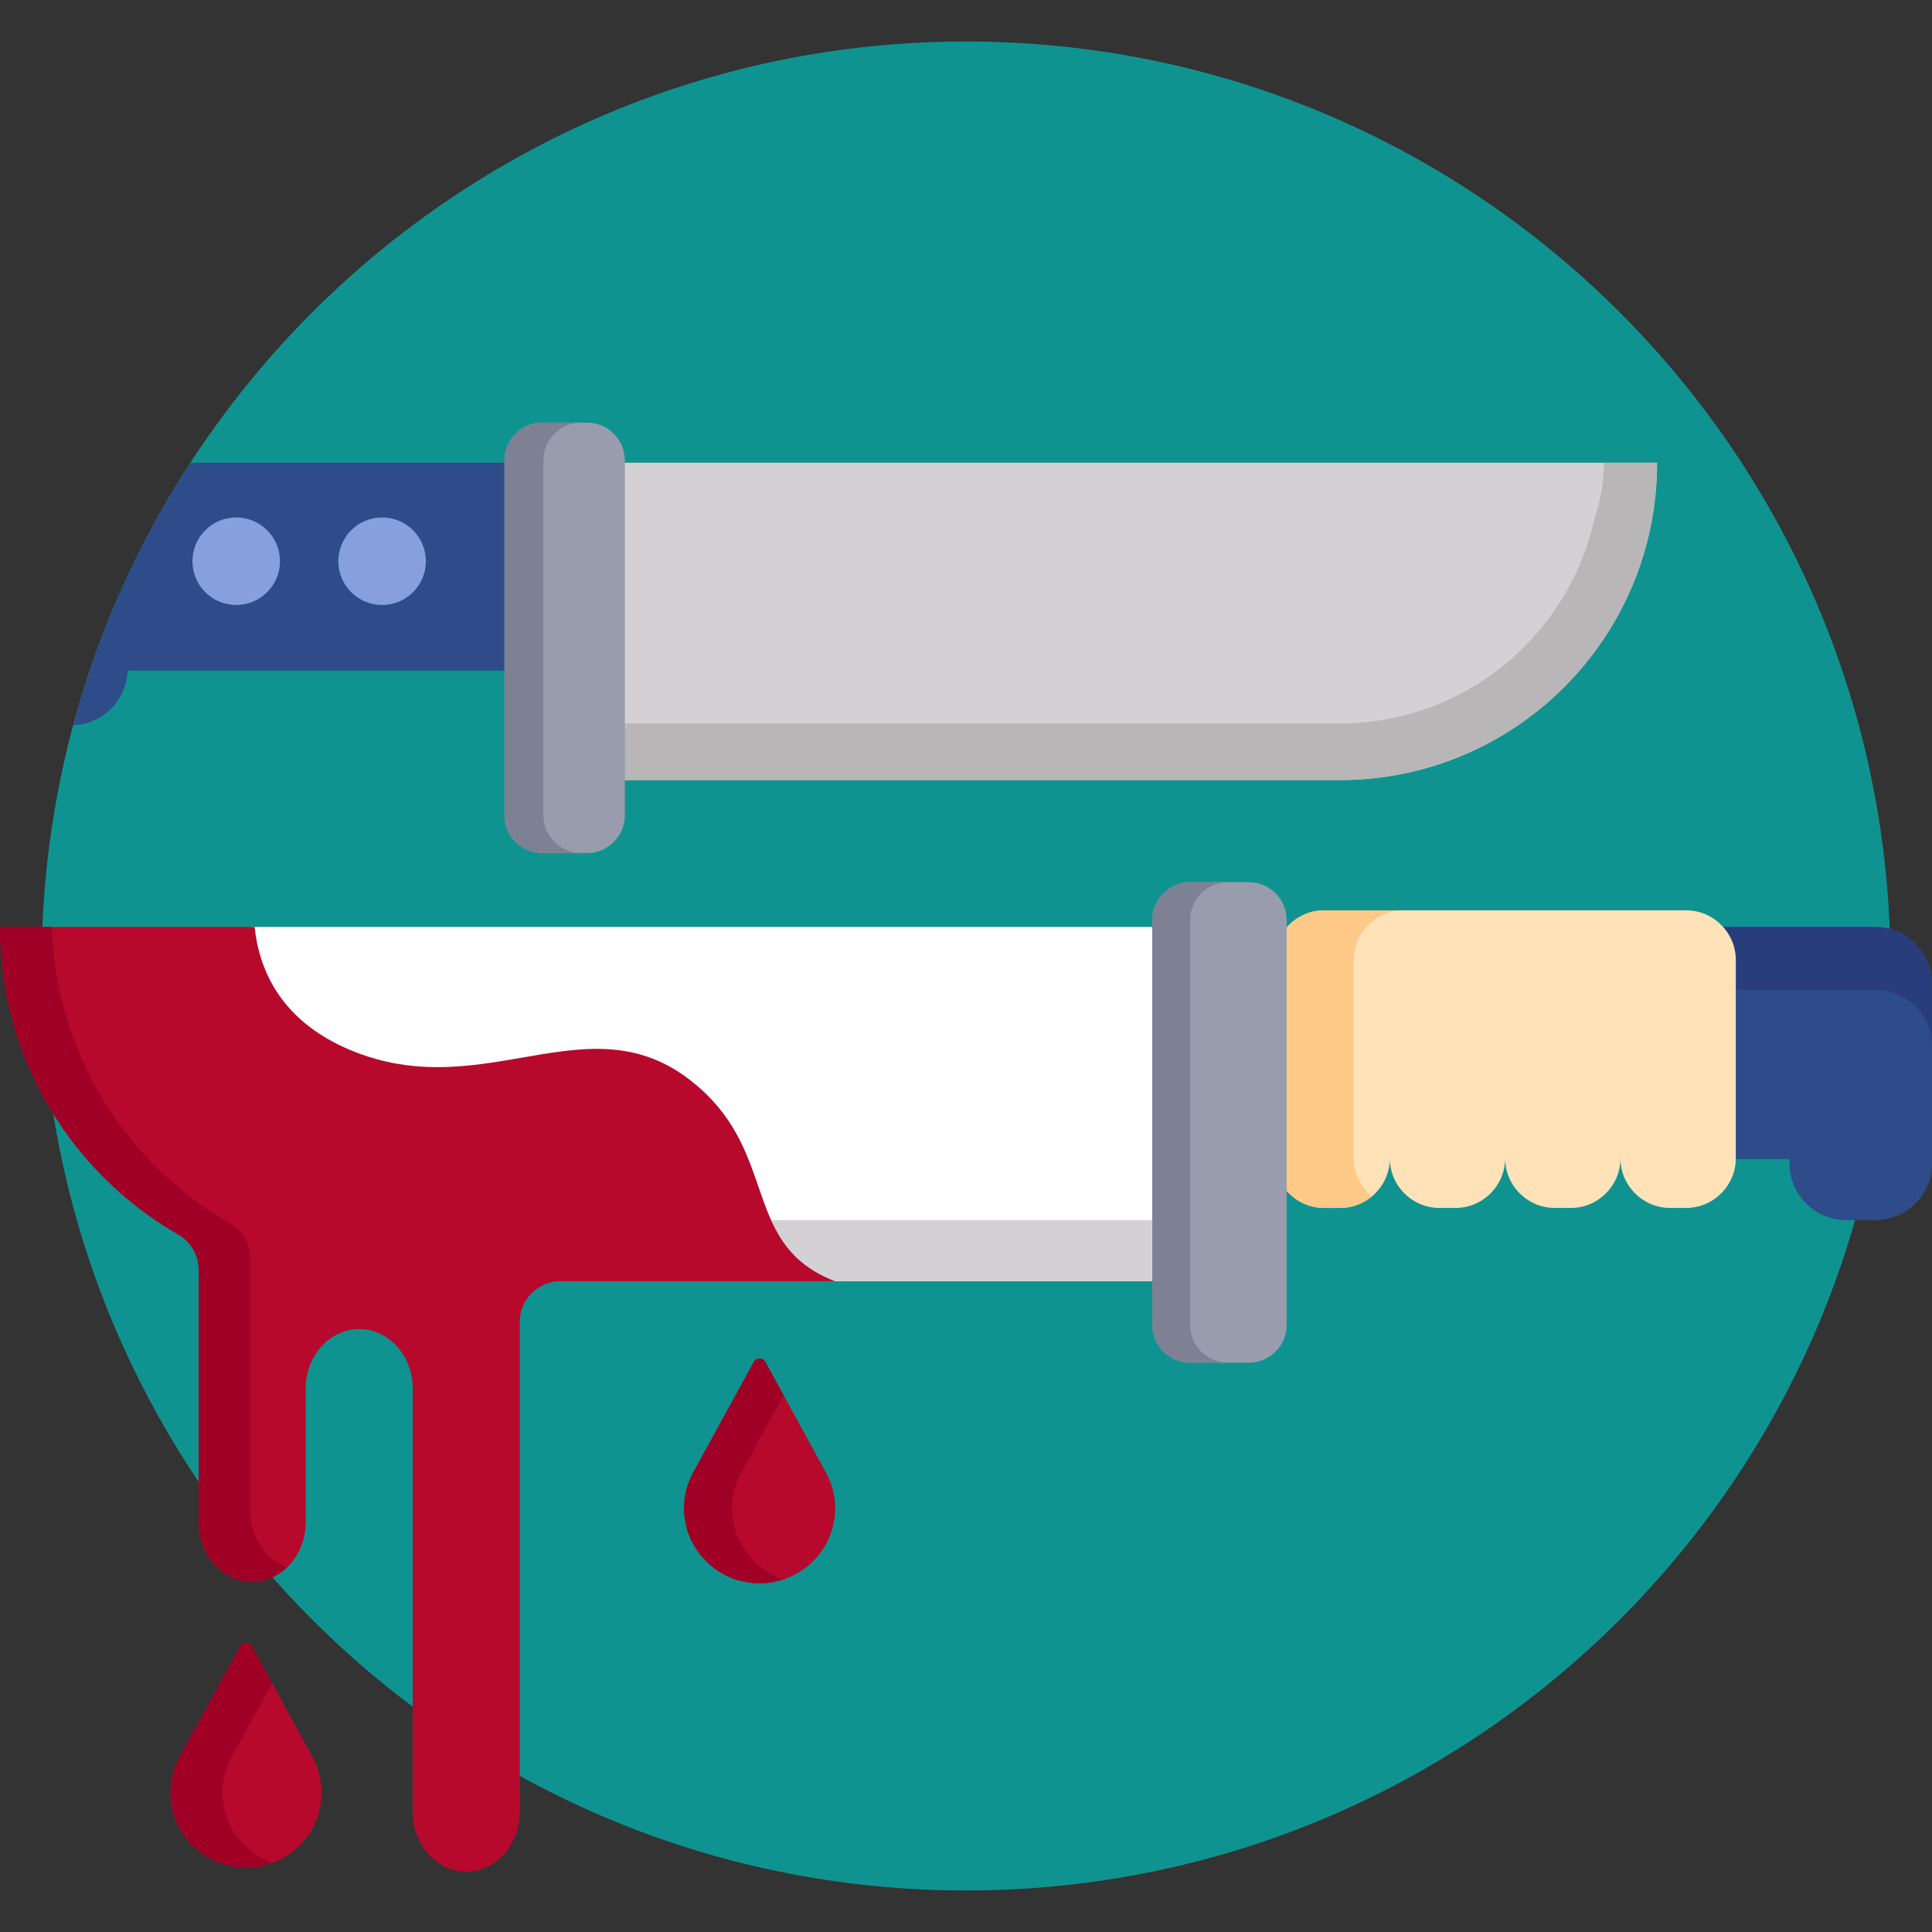 <svg height="512pt" viewBox="0 -11 512 512" width="512pt" xmlns="http://www.w3.org/2000/svg"><rect x="0" y="-11" width="512" height="512" fill="#333333" stroke="none"/><path d="m501 245c0 135.309-109.691 245-245 245s-245-109.691-245-245 109.691-245 245-245 245 109.691 245 245zm0 0" fill="#0f9390"/><path d="m65.207 483.922c-11.039 0-20.02-8.918-20.02-19.879 0-3.633.996-7.188 2.879-10.277l15.59-28.477c.309-.566.902-.918 1.547-.918.648 0 1.242.352 1.551.918l15.59 28.477c1.887 3.094 2.879 6.645 2.879 10.277.004 10.961-8.977 19.879-20.016 19.879zm0 0" fill="#b7092b"/><path d="m58.961 464.043c0-3.633.996-7.188 2.879-10.277l10.254-18.727-5.34-9.75c-.309-.566-.902-.914-1.551-.914-.645 0-1.238.348-1.547.914l-15.59 28.477c-1.883 3.094-2.879 6.645-2.879 10.277 0 10.961 8.98 19.879 20.02 19.879 2.422 0 4.734-.449 6.887-1.238-7.652-2.797-13.133-10.086-13.133-18.641zm0 0" fill="#a00026"/><path d="m201.297 408.59c-11.039 0-20.02-8.918-20.02-19.879 0-3.633.996-7.188 2.879-10.277l15.59-28.477c.309-.566.902-.914 1.551-.914.645 0 1.242.348 1.551.914l15.59 28.477c1.883 3.094 2.879 6.645 2.879 10.277 0 10.961-8.98 19.879-20.02 19.879zm0 0" fill="#b7092b"/><path d="m194 388.711c0-3.633.996-7.188 2.879-10.277l10.777-19.688-4.809-8.789c-.312-.566-.906-.914-1.551-.914-.648 0-1.242.348-1.551.914l-15.59 28.477c-1.883 3.094-2.879 6.645-2.879 10.277 0 10.961 8.98 19.879 20.02 19.879 2.227 0 4.359-.379 6.359-1.047-7.926-2.648-13.656-10.082-13.656-18.832zm0 0" fill="#a00026"/><path d="m497 234.664h-41.723c2.289 2.207 3.723 5.305 3.723 8.73v52.578c0 .066-.008.129-.012.195h15.246v1.184c0 8.25 6.75 15 15 15h7.766c8.25 0 15-6.75 15-15v-47.691c0-8.246-6.75-14.996-15-14.996zm0 0" fill="#2e4c89"/><path d="m497 234.664h-41.723c2.289 2.207 3.723 5.305 3.723 8.73v7.914h38c8.25 0 15 6.75 15 15v-16.648c0-8.246-6.75-14.996-15-14.996zm0 0" fill="#293d7c"/><path d="m66.598 234.664v1c1.336 11.145 7.367 25.645 28.004 33.387 6.75 2.527 13.734 3.758 21.359 3.758 7.926 0 15.43-1.301 22.688-2.562 6.5-1.125 13.207-2.285 19.516-2.285 9.574 0 17.406 2.695 24.648 8.488 10.762 8.609 14.09 18.246 17.309 27.562 3.188 9.223 6.211 17.988 16.551 23.527l2.328 1h87.367v-93.875zm0 0" fill="#fff"/><path d="m203.254 312.352c2.625 5.992 6.277 11.359 13.418 15.188l2.328 1h87.367v-16.188zm0 0" fill="#d3d1d3"/><path d="m123.562 485c-7.82 0-14.184-7.07-14.184-15.762v-112.273c0-8.691-6.363-15.754-14.184-15.754-7.816 0-14.18 7.062-14.18 15.754v35.457c0 8.688-6.363 15.758-14.18 15.758-7.82 0-14.184-7.07-14.184-15.758v-66.918c0-3.863-2.07-7.438-5.422-9.359-13.16-7.547-24.434-18.309-32.598-31.133-9.574-15.031-14.633-32.441-14.633-50.348h67.492c1.094 10.969 6.742 25.68 27.461 33.449 6.633 2.484 13.504 3.695 21.008 3.695 7.836 0 15.301-1.297 22.516-2.547 6.539-1.133 13.285-2.305 19.688-2.305 9.816 0 17.848 2.77 25.273 8.707 10.988 8.793 14.367 18.57 17.629 28.023 3.508 10.156 6.82 19.746 20.234 24.852h-72.77c-5.957 0-10.789 4.832-10.789 10.789v129.91c0 8.691-6.359 15.762-14.18 15.762zm0 0" fill="#b7092b"/><path d="m66.332 389.438v-66.914c0-3.867-2.066-7.438-5.422-9.359-13.16-7.547-24.43-18.312-32.594-31.133-9.043-14.195-14.051-30.516-14.582-47.367h-13.734c0 17.906 5.059 35.316 14.633 50.352 8.168 12.82 19.438 23.582 32.598 31.129 3.352 1.922 5.422 5.496 5.422 9.359v66.918c0 8.688 6.363 15.758 14.184 15.758 3.512 0 6.727-1.438 9.207-3.797-5.633-2.09-9.711-7.992-9.711-14.945zm0 0" fill="#a00026"/><path d="m446.855 230.25h-95.957c-4.539 0-8.559 2.336-10.922 5.859v67.145c2.363 3.527 6.383 5.863 10.926 5.867l4.27-.008c7.23 0 13.145-5.91 13.145-13.141 0 7.23 5.918 13.148 13.145 13.148h4.273c7.227-.008 13.145-5.922 13.145-13.148 0 7.227 5.918 13.148 13.145 13.141h4.27c7.23.008 13.148-5.906 13.145-13.145.004 7.234 5.918 13.145 13.148 13.152l4.27-.008c7.23 0 13.145-5.914 13.148-13.141v-52.578c-.004-7.23-5.922-13.145-13.148-13.145zm0 0" fill="#ffe2b8"/><path d="m358.754 295.973v-52.578c0-7.23 5.914-13.145 13.145-13.145h-21c-4.543 0-8.559 2.336-10.922 5.863v67.145c2.363 3.523 6.383 5.859 10.926 5.863l4.27-.004c3.172 0 6.086-1.141 8.363-3.023-2.914-2.418-4.781-6.062-4.781-10.121zm0 0" fill="#ffc987"/><path d="m340.977 340.121c0 5.5-4.5 10-10 10h-15.609c-5.5 0-10-4.5-10-10v-107.328c0-5.5 4.5-10 10-10h15.609c5.5 0 10 4.5 10 10zm0 0" fill="#999cad"/><path d="m315.391 340.121v-107.328c0-5.5 4.5-10 10-10h-10.023c-5.5 0-10 4.5-10 10v107.328c0 5.5 4.5 10 10 10h10.023c-5.5 0-10-4.5-10-10zm0 0" fill="#7d8193"/><path d="m134.695 111.633h-84.23c-13.758 21.156-24.332 44.57-31.055 69.566 7.812-.301 14.133-6.645 14.395-14.469h100.891zm0 0" fill="#2e4c89"/><path d="m164.594 111.633v84.098h190.457c46.445 0 84.094-37.652 84.094-84.098zm0 0" fill="#d3d1d3"/><path d="m425 111.633c.148 7.781-2.492 15-2.492 15-6.871 30.914-34.508 54.098-67.457 54.098h-190.457v15h190.457c46.445 0 84.094-37.652 84.094-84.098zm0 0" fill="#b8b6b7"/><path d="m133.695 205.062c0 5.5 4.5 10 10 10h11.898c5.5 0 10-4.5 10-10v-94.062c0-5.5-4.5-10-10-10h-11.898c-5.5 0-10 4.5-10 10zm0 0" fill="#999cad"/><path d="m144 205.062v-94.062c0-5.5 4.5-10 10-10h-10.305c-5.5 0-10 4.5-10 10v94.062c0 5.5 4.5 10 10 10h10.305c-5.5 0-10-4.5-10-10zm0 0" fill="#7d8193"/><g fill="#85a0dd"><path d="m112.863 137.73c0 6.406-5.191 11.602-11.598 11.602s-11.602-5.195-11.602-11.602 5.195-11.598 11.602-11.598 11.598 5.191 11.598 11.598zm0 0"/><path d="m74.199 137.73c0 6.406-5.195 11.602-11.602 11.602s-11.598-5.195-11.598-11.602 5.191-11.598 11.598-11.598 11.602 5.191 11.602 11.598zm0 0"/></g></svg>